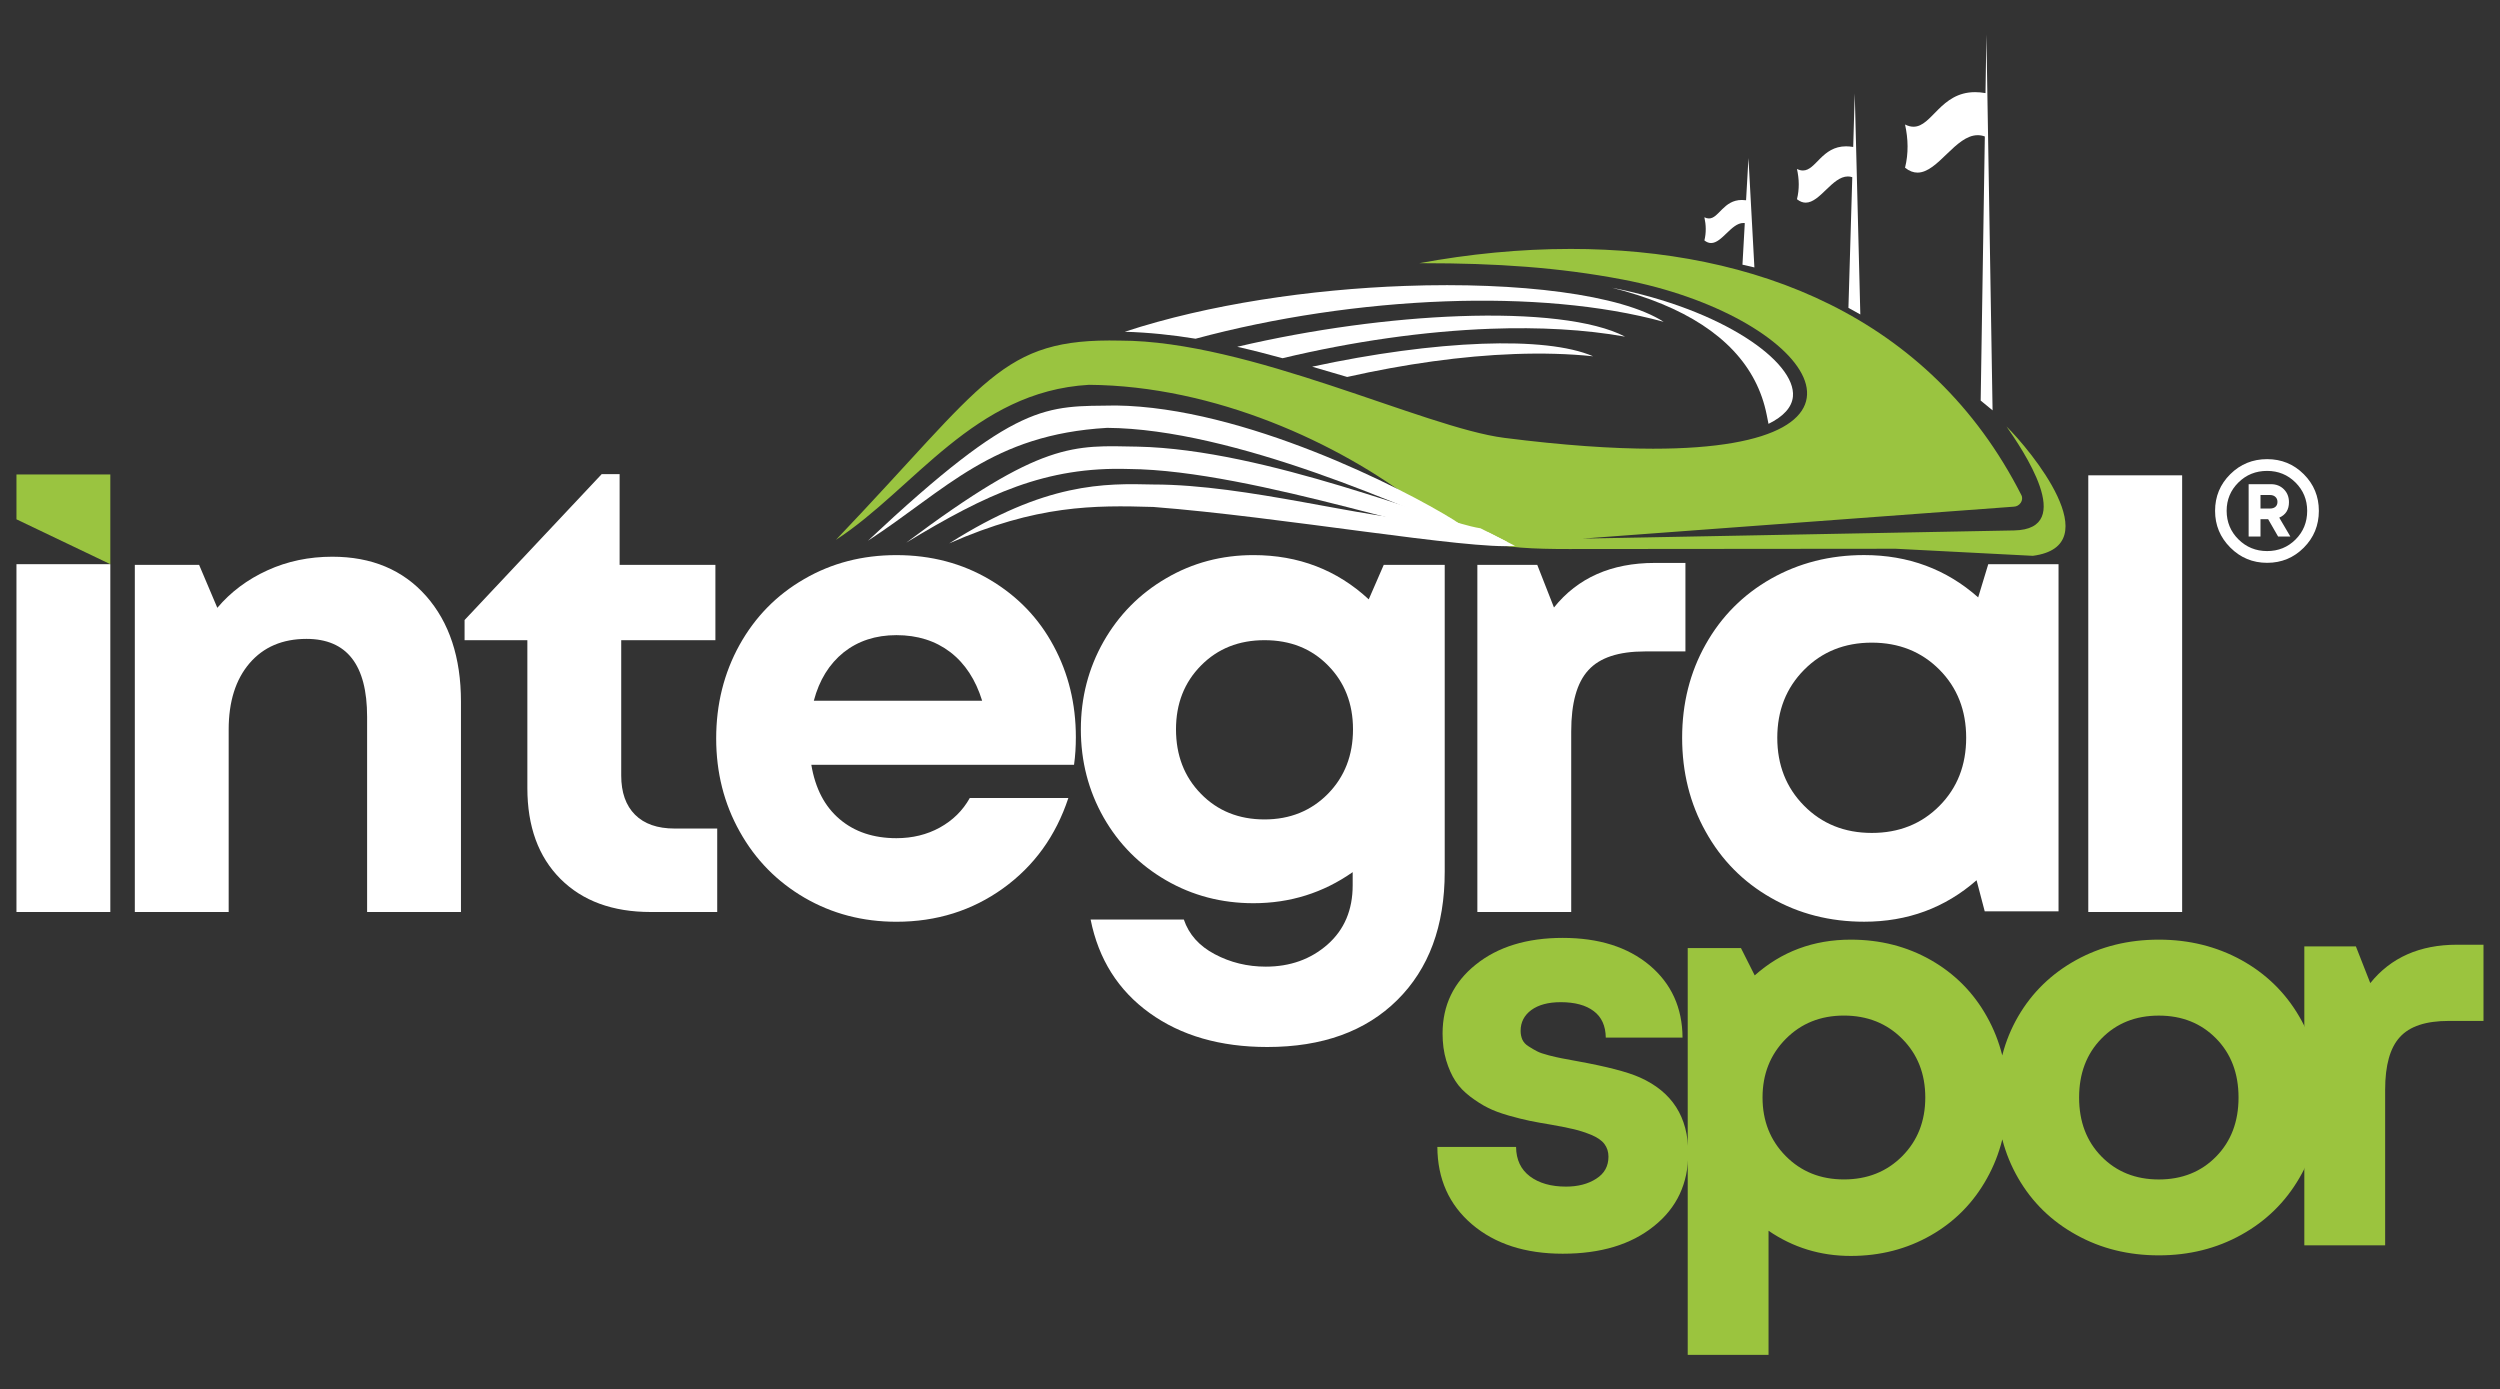 <?xml version="1.0" encoding="utf-8"?>
<!-- Generator: Adobe Illustrator 28.1.0, SVG Export Plug-In . SVG Version: 6.00 Build 0)  -->
<svg version="1.1" id="katman_1" xmlns="http://www.w3.org/2000/svg" xmlns:xlink="http://www.w3.org/1999/xlink" x="0px" y="0px"
	 viewBox="0 0 700 389" style="enable-background:new 0 0 700 389;" xml:space="preserve">
<rect x="0" y="0" width="700" height="389" fill="#333333" stroke="none"/>
<style type="text/css">
	.st0{fill:#9BC43E;}
	.st1{fill:#FFFFFF;}
	.st2{fill:#9AC440;}
</style>
<g>
	<g>
		<path class="st0" d="M588.43,323.84c4.19,4.26,9.53,6.41,16.04,6.41s11.86-2.14,16.04-6.41c4.18-4.26,6.28-9.77,6.28-16.53
			c0-6.77-2.09-12.27-6.28-16.53c-4.19-4.26-9.53-6.41-16.04-6.41s-11.86,2.14-16.04,6.41c-4.18,4.26-6.28,9.77-6.28,16.53
			C582.15,314.07,584.24,319.57,588.43,323.84 M604.47,351.5c-8.53,0-16.25-1.91-23.15-5.76c-6.92-3.82-12.35-9.12-16.25-15.89
			c-3.9-6.77-5.86-14.29-5.86-22.55c0-8.37,1.96-15.94,5.86-22.68c3.9-6.72,9.33-11.99,16.25-15.81c6.9-3.8,14.62-5.71,23.15-5.71
			c8.47,0,16.17,1.91,23.1,5.71c6.9,3.82,12.32,9.09,16.25,15.86c3.95,6.77,5.92,14.31,5.92,22.63c0,8.27-1.96,15.78-5.92,22.55
			c-3.93,6.77-9.35,12.06-16.25,15.89C620.64,349.59,612.94,351.5,604.47,351.5z M499.99,323.68c4.31,4.37,9.74,6.56,16.3,6.56
			c6.56,0,12.01-2.17,16.33-6.51c4.31-4.34,6.46-9.82,6.46-16.43s-2.14-12.09-6.46-16.43c-4.31-4.34-9.77-6.51-16.33-6.51
			c-6.56,0-11.99,2.2-16.3,6.56c-4.31,4.37-6.48,9.82-6.48,16.38S495.68,319.31,499.99,323.68z M518.21,263.1
			c8.27,0,15.73,1.91,22.42,5.71c6.69,3.82,11.94,9.09,15.71,15.86c3.8,6.77,5.68,14.31,5.68,22.63s-1.89,15.89-5.68,22.66
			c-3.77,6.79-9.02,12.12-15.71,15.94c-6.69,3.82-14.16,5.76-22.42,5.76c-8.5,0-16.15-2.35-23.02-7.05v34.75h-22.63v-113.9h14.91
			l3.85,7.65C498.83,266.43,507.79,263.1,518.21,263.1z"/>
		<rect x="4.61" y="157.97" class="st1" width="26.28" height="97.39"/>
		<polygon class="st2" points="4.61,145.41 4.61,132.85 30.89,132.85 30.89,157.97 		"/>
		<path class="st1" d="M93.04,155.88c11.01,0,19.77,3.66,26.28,11.01c6.48,7.35,9.75,17.22,9.75,29.58v58.89h-26.28V200.7
			c0-14.55-5.67-21.81-16.98-21.81c-6.72,0-12.03,2.28-15.93,6.81c-3.9,4.56-5.85,10.74-5.85,18.6v51.06H37.75v-97.2h18l5.1,12.03
			c3.75-4.44,8.43-7.95,14.04-10.5C80.47,157.14,86.53,155.88,93.04,155.88"/>
		<path class="st1" d="M188.88,231.99h11.94v23.37h-18.63c-10.65,0-19.08-3.09-25.26-9.27c-6.18-6.18-9.27-14.67-9.27-25.44v-41.4
			h-17.58v-5.64l38.4-40.86h5.01v25.41h26.82v21.09h-26.37v37.89c0,4.74,1.29,8.4,3.87,10.98
			C180.39,230.7,184.08,231.99,188.88,231.99"/>
		<path class="st1" d="M251,177.84c-5.82,0-10.74,1.62-14.79,4.83c-4.02,3.24-6.81,7.74-8.34,13.53H275
			c-1.83-5.91-4.8-10.44-8.94-13.62C261.92,179.43,256.91,177.84,251,177.84 M301.24,206.4c0,2.64-0.15,5.22-0.51,7.74h-73.56
			c1.11,6.63,3.75,11.7,7.95,15.24c4.17,3.54,9.48,5.31,15.87,5.31c4.5,0,8.55-0.99,12.15-2.97c3.63-2.01,6.42-4.74,8.4-8.28h27.6
			c-3.51,10.62-9.6,19.05-18.27,25.29c-8.67,6.24-18.63,9.36-29.88,9.36c-9.45,0-18-2.25-25.71-6.72
			c-7.71-4.5-13.77-10.65-18.15-18.51c-4.41-7.86-6.6-16.56-6.6-26.1c0-9.6,2.19-18.33,6.54-26.19
			c4.38-7.86,10.41-14.01,18.12-18.45c7.71-4.47,16.29-6.69,25.8-6.69c9.72,0,18.45,2.31,26.19,6.9
			c7.74,4.59,13.68,10.77,17.82,18.51C299.17,188.55,301.24,197.1,301.24,206.4z"/>
		<path class="st1" d="M354.06,229.44c7.14,0,13.05-2.4,17.76-7.17c4.68-4.77,7.02-10.8,7.02-18.06c0-7.2-2.34-13.17-6.99-17.88
			c-4.65-4.74-10.59-7.08-17.79-7.08c-7.14,0-13.08,2.34-17.76,7.08c-4.68,4.71-7.02,10.68-7.02,17.88c0,7.26,2.31,13.29,6.99,18.06
			C340.92,227.04,346.86,229.44,354.06,229.44 M387.45,158.16h17.07v85.95c0,15.18-4.44,27.15-13.29,35.91
			c-8.85,8.76-20.97,13.14-36.39,13.14c-13.17,0-24.15-3.18-32.94-9.51c-8.79-6.33-14.31-15.06-16.53-26.19h26.1
			c1.41,4.17,4.29,7.41,8.67,9.72c4.35,2.31,9.12,3.48,14.28,3.48c6.84,0,12.6-2.07,17.31-6.21c4.68-4.14,7.02-9.66,7.02-16.56
			v-3.69c-8.25,5.79-17.52,8.7-27.78,8.7c-8.91,0-17.07-2.13-24.48-6.42c-7.41-4.29-13.23-10.14-17.49-17.61
			c-4.23-7.47-6.36-15.69-6.36-24.66c0-8.91,2.13-17.1,6.36-24.57c4.26-7.47,10.08-13.38,17.49-17.7
			c7.41-4.35,15.57-6.51,24.48-6.51c12.6,0,23.37,4.14,32.28,12.39L387.45,158.16z"/>
		<path class="st1" d="M463.31,157.62h8.61v24.78h-11.34c-7.38,0-12.66,1.74-15.84,5.25c-3.21,3.48-4.8,9.21-4.8,17.16v50.55h-26.28
			v-97.2h16.77l4.68,11.94C441.77,161.79,451.19,157.62,463.31,157.62"/>
		<path class="st1" d="M505.14,225.6c5.01,5.07,11.34,7.62,18.96,7.62c7.59,0,13.92-2.52,18.93-7.56c5.01-5.04,7.5-11.4,7.5-19.08
			c0-7.68-2.49-14.04-7.5-19.08c-5.01-5.04-11.34-7.56-18.93-7.56c-7.62,0-13.95,2.55-18.96,7.62c-5.01,5.07-7.5,11.4-7.5,19.02
			C497.64,214.2,500.13,220.53,505.14,225.6 M556.71,157.98h19.68v97.19h-20.67l-2.28-8.7c-8.85,7.74-19.32,11.61-31.47,11.61
			c-9.6,0-18.3-2.22-26.1-6.69c-7.8-4.44-13.89-10.62-18.27-18.51c-4.41-7.86-6.6-16.65-6.6-26.31c0-9.6,2.19-18.33,6.6-26.16
			c4.38-7.8,10.47-13.92,18.27-18.36c7.8-4.41,16.5-6.63,26.1-6.63c12.36,0,23.01,3.96,31.92,11.85L556.71,157.98z"/>
		<rect x="584.72" y="133.09" class="st1" width="26.28" height="122.27"/>
		<path class="st1" d="M495.18,118.68l-0.5-2.51c-2.71-13.67-12.57-24.12-29.31-31.05c-4.27-1.77-8.95-3.29-14-4.54
			c31.02,6.05,51.53,20.75,50.65,30.43C501.75,114.04,499.37,116.62,495.18,118.68z"/>
		<path class="st2" d="M439.79,69.7c51.07,0,100.55,18.49,126.19,68.92c0.75,1.46-0.51,3.22-2.13,3.25l-120.75,8.94l120.85-2.29
			c17.7-0.33,2.19-22.87-2.13-29.11c6.71,6.61,28.83,33.39,7.38,36.22l-38.4-1.98l-91.28,0.08c-0.06,0-0.12,0-0.18,0
			c-20.24,0-30.28-1.38-42.66-12.83c-21.78-16.75-56.44-32.9-91.79-33.15c-32.27,1.87-48.83,29.08-70.83,43.41
			c42.33-44.39,46.03-56.54,79.55-55.79c36.14,0,85.17,24.38,107.58,27.23c16.58,2.11,30.37,3.04,41.67,3.04
			c71.86,0,43.28-37.51-8.54-47.38c-17.93-3.42-35.61-4.56-55.64-4.56c-0.43,0-0.87,0-1.3,0C411.32,71.12,425.61,69.7,439.79,69.7"
			/>
		<path class="st1" d="M416.59,151.99c-21.96-9.7-71.24-31.94-106.59-32.19c-32.27,1.87-44.98,17.28-66.98,31.61
			c42.03-39.4,49.72-37.59,69.45-37.87c35.78,0.46,80.28,23.15,94.57,32.03L416.59,151.99z"/>
		<path class="st1" d="M422.01,151.72c-12.76,1.17-70.61-20.14-105.96-20.4c-23.17-0.73-39.76,6.94-62.3,20.62
			c38.09-28.55,46.87-27.21,64.77-26.88c36.14,0.74,83.7,21,96.02,22.86L422.01,151.72z"/>
		<path class="st1" d="M489.57,44.26l1.66,30.62c-1.11-0.27-2.22-0.52-3.34-0.77l0.65-11.64c-0.14-0.02-0.28-0.03-0.41-0.03
			c-3.34,0-5.96,5.61-9.03,5.61c-0.6,0-1.22-0.22-1.87-0.73c0.54-2.16,0.47-4.32,0-6.48c0.46,0.23,0.88,0.33,1.27,0.33
			c2.79,0,4.06-5.18,9.23-5.18c0.37,0,0.76,0.03,1.17,0.08L489.57,44.26z"/>
		<path class="st1" d="M519.33,26.17l1.56,61.88c-1.1-0.63-2.21-1.25-3.33-1.85l1.08-36.59c-0.43-0.14-0.84-0.2-1.24-0.2
			c-4.36,0-7.79,7.33-11.8,7.33c-0.79,0-1.6-0.28-2.45-0.96c0.71-2.82,0.63-5.65,0-8.47c0.61,0.3,1.16,0.43,1.67,0.43
			c3.65,0,5.31-6.77,12.08-6.77c0.61,0,1.29,0.06,2,0.18L519.33,26.17z"/>
		<path class="st1" d="M556.19,9.65l1.73,105.25l-3.33-2.74l1.16-73.95c-0.67-0.25-1.34-0.36-1.99-0.36
			c-6.24,0-11.13,10.48-16.86,10.48c-1.12,0-2.28-0.4-3.49-1.37c1-4.03,0.89-8.07,0-12.1c0.86,0.43,1.64,0.62,2.37,0.62
			c5.2,0,7.57-9.68,17.24-9.68c0.91,0,1.88,0.08,2.92,0.27L556.19,9.65z"/>
		<path class="st1" d="M414.99,96.25c13.4-0.49,24.37,0.61,31.08,3.51c-6.89-0.72-14.27-0.91-21.99-0.63
			c-14.76,0.53-30.75,2.8-46.87,6.42c-3.19-0.93-6.46-1.9-9.81-2.88C384.51,98.97,401.06,96.76,414.99,96.25"/>
		<path class="st1" d="M408.59,88.53c20.51-0.74,37.57,1.1,46.44,5.73c-11.31-2.02-24.08-2.7-37.57-2.21
			c-18.72,0.68-38.83,3.59-58.35,8.25c-4.11-1.13-8.34-2.22-12.69-3.2C367.59,92.13,389.57,89.22,408.59,88.53"/>
		<path class="st1" d="M393.39,80.06c31.97-1.16,60.54,2.4,72.44,10.05c-17.47-4.79-38.84-6.54-61.14-5.73
			c-23.41,0.85-47.85,4.51-69.93,10.46c-6.37-1.04-12.98-1.75-19.82-1.95C338.43,85.17,367.06,81.01,393.39,80.06"/>
		<path class="st0" d="M437.57,351.04c-10.49,0-18.96-2.74-25.4-8.22c-6.43-5.48-9.66-12.71-9.71-21.68h22.04
			c0.03,3.57,1.34,6.33,3.88,8.24c2.56,1.91,5.92,2.87,10.1,2.87c3.33,0,6.15-0.72,8.45-2.2c2.3-1.45,3.44-3.51,3.44-6.2
			c0-1.37-0.39-2.56-1.16-3.57c-0.77-1.01-2.02-1.83-3.67-2.53c-1.68-0.67-3.31-1.21-4.91-1.58c-1.63-0.39-3.75-0.8-6.38-1.27
			c-2.35-0.39-4.37-0.75-5.97-1.08c-1.63-0.34-3.57-0.83-5.86-1.47c-2.3-0.67-4.24-1.37-5.79-2.17c-1.58-0.77-3.23-1.83-4.96-3.13
			c-1.73-1.32-3.13-2.76-4.16-4.37c-1.03-1.58-1.89-3.51-2.58-5.79c-0.67-2.27-1.01-4.75-1.01-7.49c0-7.93,3.1-14.36,9.3-19.32
			c6.2-4.99,14.34-7.47,24.36-7.47c10.1,0,18.19,2.56,24.31,7.67c6.1,5.14,9.17,11.88,9.22,20.25h-21.49
			c-0.05-3.28-1.16-5.76-3.36-7.41c-2.2-1.68-5.3-2.51-9.27-2.51c-3.49,0-6.23,0.75-8.22,2.2c-1.99,1.47-3,3.41-3,5.84
			c0,0.9,0.18,1.73,0.49,2.45c0.34,0.72,0.9,1.37,1.76,1.89c0.83,0.54,1.6,0.98,2.35,1.37c0.72,0.39,1.83,0.75,3.31,1.14
			c1.5,0.39,2.71,0.65,3.64,0.83c0.93,0.18,2.35,0.44,4.29,0.8c8.11,1.47,13.98,2.97,17.54,4.55c9.04,4.03,13.56,11.08,13.56,21.18
			c0,8.53-3.2,15.35-9.61,20.46C456.69,348.48,448.19,351.04,437.57,351.04"/>
		<path class="st0" d="M687.97,264.52h7.41v21.34h-9.77c-6.36,0-10.9,1.5-13.64,4.52c-2.76,3-4.13,7.93-4.13,14.78v43.53h-22.63
			v-83.7h14.44l4.03,10.28C669.42,268.11,677.54,264.52,687.97,264.52"/>
		<path class="st1" d="M424.19,152.83c-12.76,1.17-65.77-8.15-101.23-10.88c-16.59-0.5-32.68-0.6-57.18,10.2
			c27-17.16,43.54-16.82,57.15-16.49c26.45,0,59.49,9.75,77.59,10.21c7.36,0.19,12.9,2.67,16.2,3.17L424.19,152.83z"/>
	</g>
	<g>
		<path class="st1" d="M634.8,128.56c4.03,0,7.45,1.41,10.26,4.22c2.81,2.81,4.22,6.23,4.22,10.26c0,4.05-1.41,7.49-4.22,10.31
			c-2.81,2.82-6.23,4.24-10.26,4.24c-4.03,0-7.47-1.42-10.31-4.27c-2.85-2.85-4.27-6.27-4.27-10.28c0-4.03,1.42-7.45,4.25-10.26
			C627.3,129.97,630.74,128.56,634.8,128.56z M626.77,151.03c2.2,2.18,4.88,3.27,8.02,3.27c3.15,0,5.8-1.08,7.97-3.25
			c2.17-2.17,3.25-4.84,3.25-8.01c0-3.12-1.09-5.77-3.27-7.94c-2.18-2.17-4.83-3.25-7.95-3.25c-3.17,0-5.85,1.08-8.04,3.25
			c-2.19,2.17-3.29,4.81-3.29,7.94C623.47,146.18,624.57,148.85,626.77,151.03z M640.91,140.61c0,2.1-0.91,3.54-2.72,4.33l3.11,5.29
			h-3.43l-2.79-4.86h-2.14v4.86h-3.32v-14.66h6.26c1.45,0,2.66,0.48,3.61,1.43C640.43,137.95,640.91,139.15,640.91,140.61z
			 M632.94,138.6v3.79h2.65c0.67,0,1.18-0.17,1.55-0.5c0.37-0.33,0.55-0.79,0.55-1.36c0-0.57-0.19-1.04-0.57-1.39
			c-0.38-0.36-0.89-0.54-1.54-0.54H632.94z"/>
	</g>
</g>
</svg>
